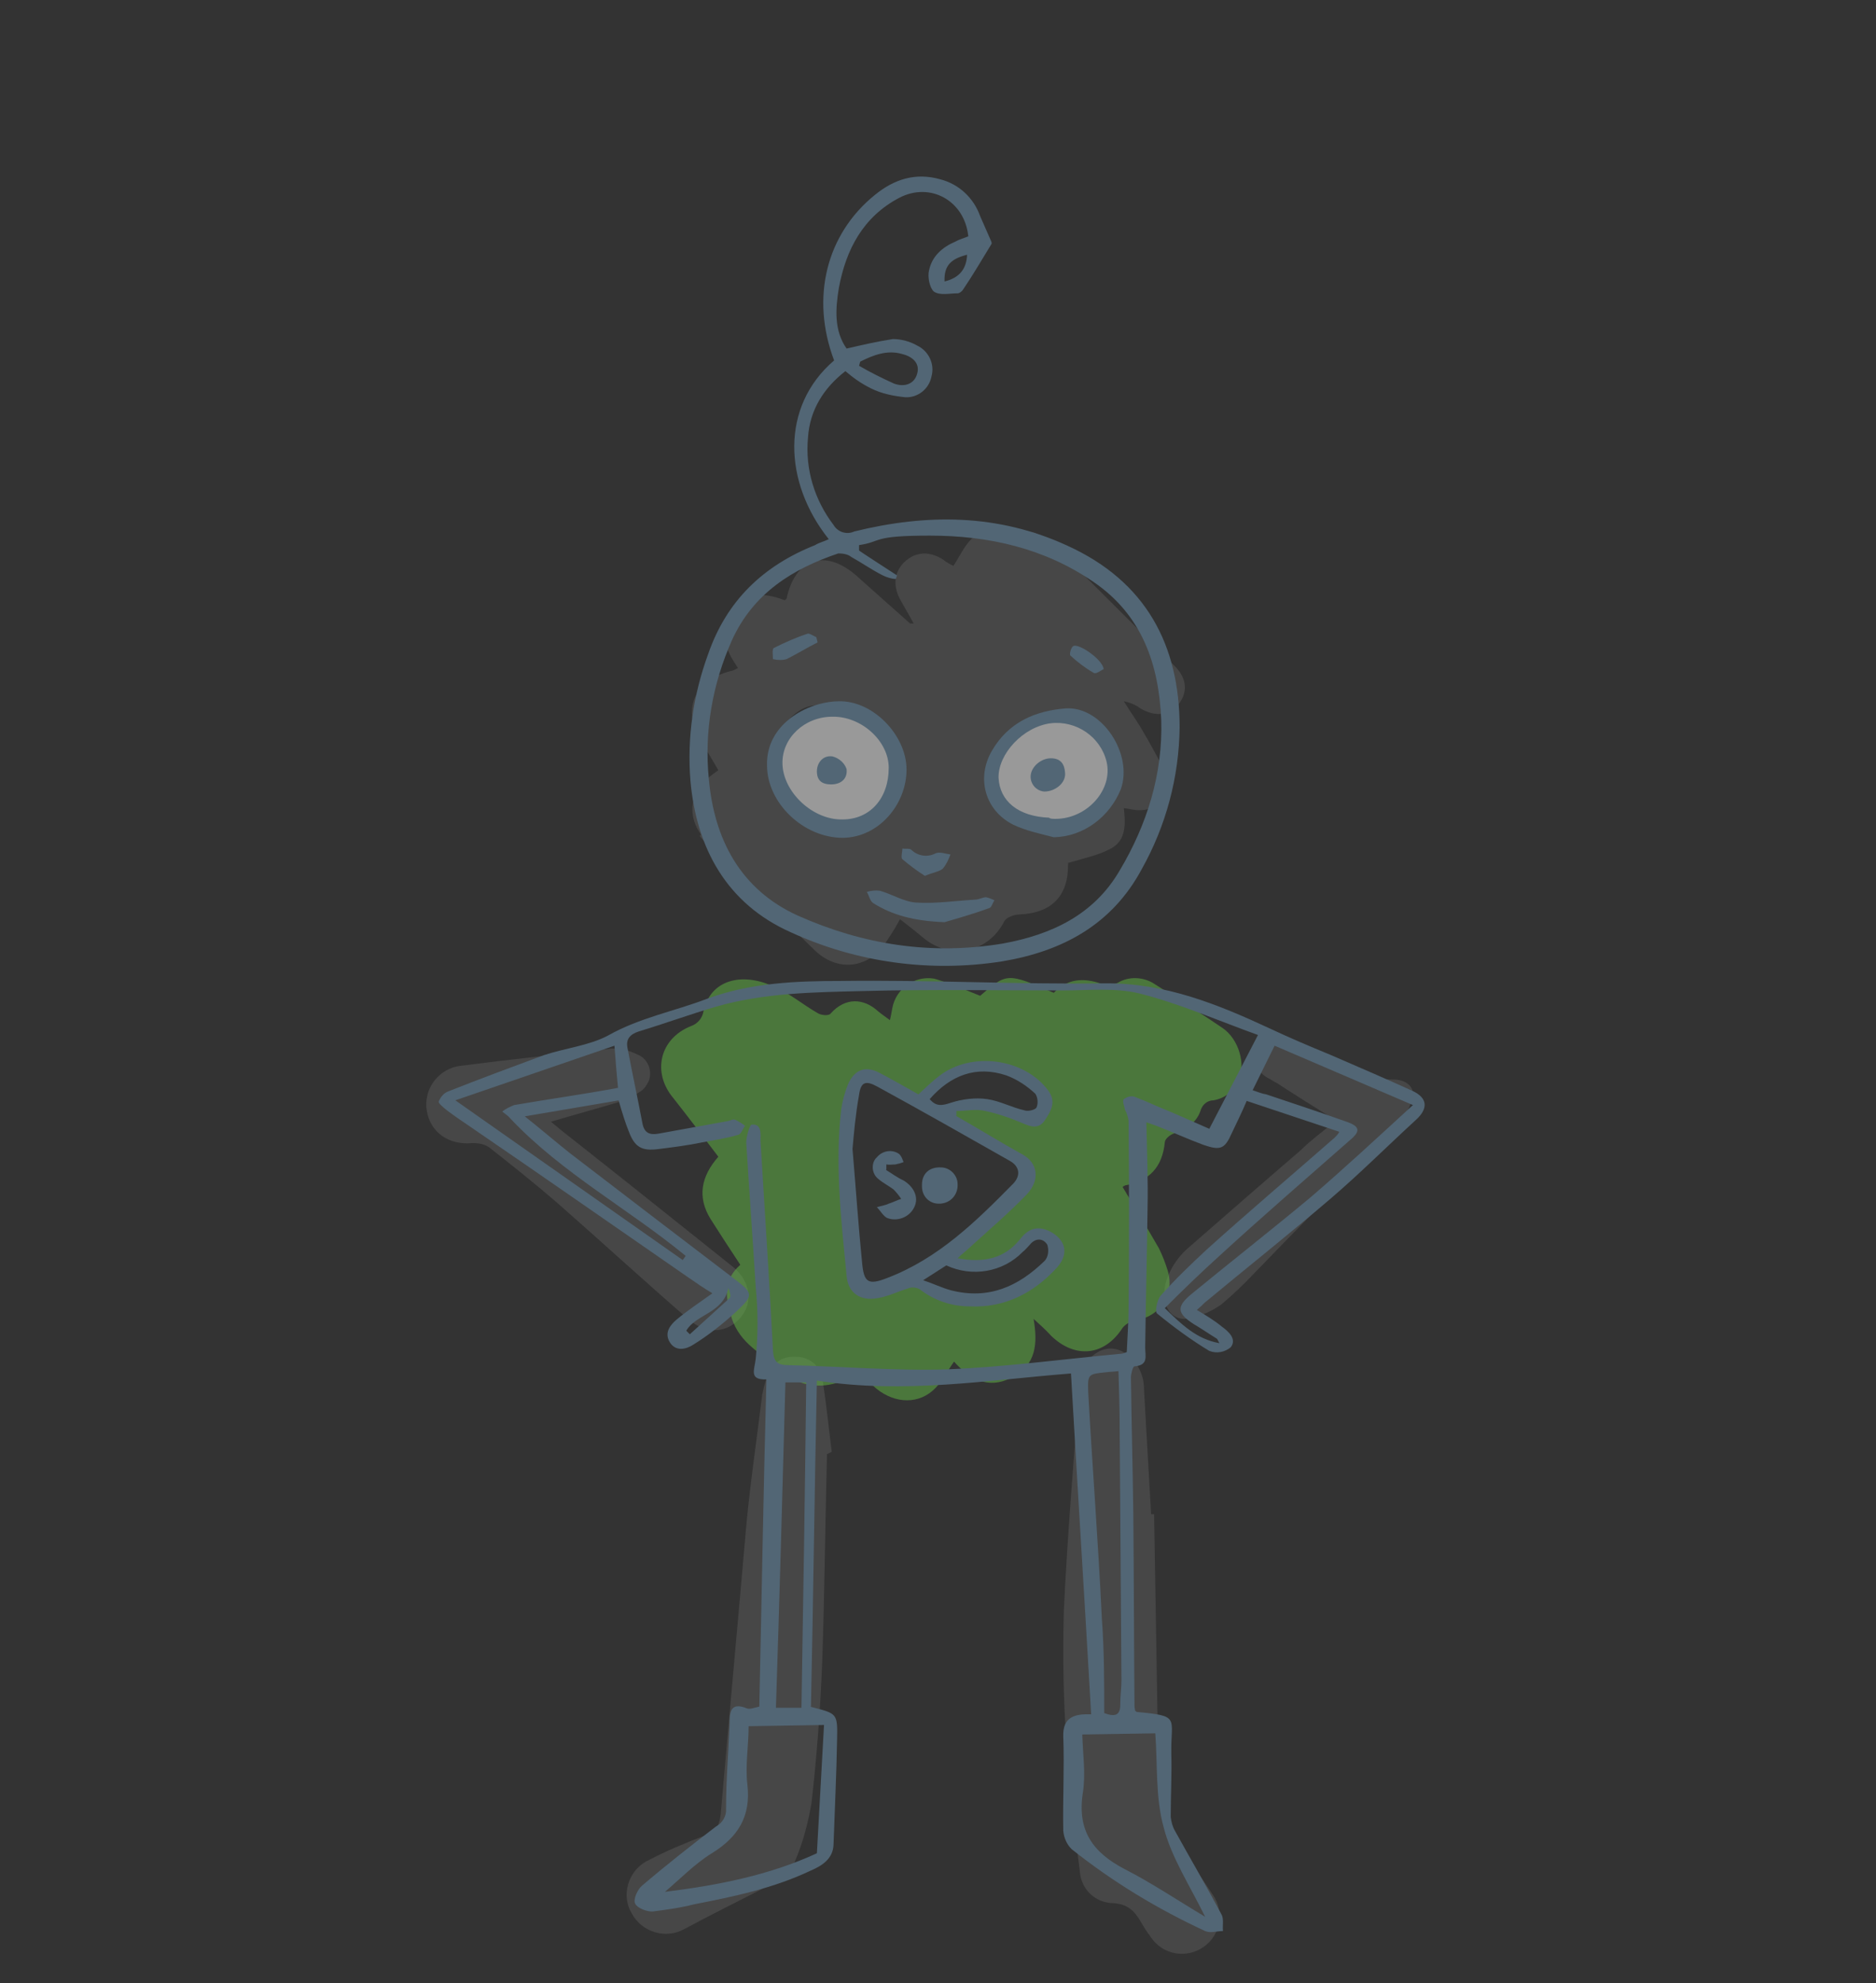 <?xml version="1.0" encoding="UTF-8"?>
<svg xmlns="http://www.w3.org/2000/svg" version="1.1" viewBox="0 0 316 334">
  <rect x="0" y="0" width="316" height="334" fill="#333333" stroke="none"/>
  <!-- Generator: Adobe Illustrator 29.0.0, SVG Export Plug-In . SVG Version: 2.1.0 Build 186)  -->
  <defs>
    <style>
      .st0 {
        fill: #fff;
        opacity: .5;
      }

      .st1 {
        fill: #65bc46;
        isolation: isolate;
        opacity: .5;
      }

      .st2 {
        fill: #fff;
        opacity: .1;
      }

      .st3 {
        fill: #526675;
      }
    </style>
  </defs>
  <g id="Layer_2">
    <polygon class="st0" points="131.1 125 135.5 120.7 140.9 119.6 147.7 122.3 151.1 129.3 149.3 136.3 144.2 138.7 135.2 137.6 130.6 131.1 131.1 125"/>
    <polygon class="st0" points="168.6 125.7 173.6 121.4 180.2 120.9 185.9 123.7 187.7 129.7 185.9 135.5 179.1 139.6 170.5 137.6 166.9 132.1 168.6 125.7"/>
  </g>
  <g id="Layer_1">
    <path class="st2" d="M121,129.7c-1-1.7-1.8-3.1-2.8-4.6-3.4-5.5-1.4-10.5,4.9-12.1.3,0,.6-.2,1.2-.5-2-3-3.6-6.2-1.1-9.6,2.5-3.3,5.7-3.1,9-1.8l.3-.3c1.4-6.7,6.4-8.5,11.7-3.9,3,2.7,6.1,5.4,9.1,8.1h.6c-.8-1.5-1.6-2.8-2.3-4.1-1.3-2.4-.9-4.8.9-6.4,1.8-1.6,4.1-1.7,6.3-.3.6.5,1.4.9,1.8,1.1,1.1-1.7,1.8-3.3,3-4.5,1.8-1.6,3.9,0,5.7-.2s3.6-1.8,5.6-.6c1.3.8,2.5,1.8,3.6,2.8,6.5,6.5,13,12.9,19.4,19.4,2,2,2.2,4.3.7,6.3-1.6,2-4,2.3-6.5.8-.8-.6-1.8-1-2.8-1.2,1.1,1.8,2.3,3.4,3.3,5.2,1.1,1.8,2.1,3.8,3.2,5.7,1,1.8,1.3,3.8,0,5.5-1.3,1.8-3.1,2.2-5.3,1.8-.3-.1-.6-.1-1.2-.2.3,2.6.4,5.3-2,6.7-2.1,1.2-4.6,1.7-7.3,2.5,0-.3-.1.1-.1.5,0,5.2-2.9,8-8.2,8.2-.8,0-2.2.5-2.5,1.1-2.7,5.3-8.9,6.7-13.6,2.9-1.3-1.1-2.7-2.2-4-3.2-.9,1.7-1.9,3.2-3,4.8-3.2,3.7-7.9,3.8-11.4.4-5.3-5.2-10.7-10.4-16-15.7s-2.4-2.7-3.4-4.2c-2-3-1.4-6.9,1.5-9.1.3-.3.8-.6,1.7-1.3ZM150.4,129.9c-.1-6.5-5.6-11.2-13-11.1-3.6,0-7.4,4.9-7.4,9.3.1,4.9,6.2,10.7,11.2,10.6,4.9,0,9.3-4.1,9.2-8.8h0ZM179.4,139.2c3.6,0,6.1-1.8,7.1-5.2.9-3,.5-6.3-1.2-8.9-1.1-1.5-2.7-2.6-4.4-3.1s-3.5-.7-5.3-.6c-1.2,0-2.4.3-3.4.8-3,2.2-4.7,5.3-4.1,9.2.5,3.6,2.8,6,6.4,6.8,1.5.4,3.2.6,4.9,1h0Z"/>
    <path class="st2" d="M194.4,254.9c.2,11.9.4,23.9.6,35.8.1,4.8.4,9.5.6,14.2.1,1.1.5,2.2,1.1,3.1,2.5,3.7,5.1,7.3,7.6,11.1,2,2.9,1.3,6.8-1.6,8.8-2.9,2-6.8,1.3-8.8-1.6-.1-.1-.1-.2-.2-.3-.6-.7-1-1.5-1.5-2.3-1.1-1.9-2.3-3.1-4.8-3.2-3-.1-5.3-2.4-5.5-5.3-.9-7-1.8-14.1-2.2-21.1-.6-7.6-.7-15.2-.5-22.9.6-12.7,1.7-25.4,2.6-38.2,0-.6.2-1,.3-1.6.8-2.6,2.9-4.3,5-4.3s4.3,1.8,5.2,4.4c.3.8.4,1.7.4,2.5.4,7,.8,14,1.2,21h.5Z"/>
    <path class="st2" d="M139.3,244.9c-.3,11.6-.4,23.2-.8,34.8-.3,8-.9,15.9-1.8,23.9-.6,3.5-1.5,6.9-2.9,10.1-.6,1.4-1.7,2.5-3,3.1-4,2.2-8,4.1-12,6.2-1.2.6-2.4,1.3-3.6,1.9-3.1,1.7-7.1.5-8.8-2.7-1.8-3-.6-7,2.4-8.7,0-.1.3-.1.4-.2,3-1.6,6.2-2.9,9.3-4.1,1.9-.6,2.7-1.6,2.9-3.7,1.4-16.1,2.9-32.4,4.3-48.5.7-7.5,1.8-14.8,2.7-22.2.2-.9.4-1.8.7-2.6.8-2.6,2.6-3.9,5.1-3.7,2.3,0,4.2,1.8,4.4,4.1.6,4,1,7.9,1.5,11.9l-.8.4Z"/>
    <path class="st2" d="M92.8,188.9c2,1.7,3.6,2.9,5.1,4.1,8.5,6.7,17.1,13.6,25.5,20.3,3,2.4,3.5,6,1.4,8.5-2.2,2.7-5.7,3-8.7.5-7.5-6.5-14.8-13.2-22.2-19.7-3.7-3.2-7.6-6.3-11.4-9.3-.8-.6-1.8-.8-2.9-.8-4,.4-7.1-1.8-7.7-5.4-.6-3.4,1.6-6.7,5-7.5.2,0,.4-.1.6-.1,8.5-1.1,17-2,25.4-2.9,1.6-.1,3.1.3,4.5,1,1.8.7,2.6,2.9,1.8,4.6-.3.6-.7,1.2-1.3,1.6-1.1.7-2.3,1.4-3.7,1.8-3.3,1-7,2-11.4,3.3Z"/>
    <path class="st2" d="M225.1,188.7c-3.6-2.2-6.8-4.2-10-6.3-.6-.3-1-.6-1.6-.9-1.6-.9-2.2-2.4-1.4-4.1.8-1.6,2.3-1.8,4-1.2,4.4,1.7,8.9,3.3,13.5,4.8,1.7.6,3.4.8,5.3.8,2.4.1,3.8,1.7,2.8,3.9-.7,1.8-1.8,3.3-3.1,4.7-7.7,8.1-15.7,16.1-23.5,24.2-1.7,1.8-3.5,3.5-5.4,5.1-1.6,1.1-3.3,1.9-5.3,2.3-2.5.6-4.3-1.3-4.3-4s1.7-5.8,4-7.8c6.3-5.5,12.6-11,19-16.5,1.5-1.5,3.6-3.1,6-5Z"/>
    <path class="st1" d="M124.7,213c-1.8-2.7-3.4-5.2-5-7.7-2.3-3.7-1.6-7.2,1.3-10.5-2.5-3.3-5-6.6-7.6-9.9-3.6-4.3-2.3-10,3-12.1,1.1-.4,1.9-1.3,2.1-2.5,1.2-5.4,6.5-6.5,11.5-4.3,2.8,1.1,5.1,3.1,7.7,4.6.6.4,1.9.5,2.2.1,2.5-2.8,5.6-2.6,8-.4.6.5,1.2.9,2,1.5.2-.8.3-1.5.4-2,.6-3.3,3.7-5.5,7-5,.4.1.7.2,1,.3,2.3.7,4.5,1.7,6.8,2.6,4.5-3.9,4.6-3.9,12.4-.5,2.3-2.4,5-2.6,8.1-1.5.9.3,1.8.2,2.7-.2,1.8-1.1,4.2-1,6,.1,3.9,2.5,7.8,4.9,11.6,7.5,2.8,1.9,4,6.2,2.7,8.9-.7,1.8-2.4,3-4.2,3.3-1,0-1.9.7-2.2,1.8-.7,2-2.4,3.1-4.5,3.8-.6.2-1.5.9-1.5,1.5-.4,4.1-2.6,6.5-6.6,7.2-.2.1-.3.1-.5.3,2,3.4,4.1,6.8,6.1,10.3.6,1.2,1.1,2.5,1.5,3.8,1.2,4.1-1.3,7.7-5.5,8.4-.8.1-1.6.6-2.1,1.2-3,4.7-7.9,5.3-12,1.4-.9-1-1.9-1.9-3-2.9.7,4.1.5,7.8-3.7,9.9-4.1,2.1-7.2.1-9.7-2.7-1.2,1.7-2.1,3.6-3.6,4.9-2.9,2.5-7,2-10-.8-1.4-1.4-2.6-1.9-4.7-1-3.8,1.5-7.4,1.4-10.8-1.6-3.1-2.8-7-4.4-8.4-9-1.1-3.6-1.3-6.3,1.5-8.8ZM149.6,216.3c3.4-1,7-.4,9.8,1.8.3.2.7.2,1.1.2,5.9,1.2,10.7-1.5,15.1-4.8,2.1-1.7,2.1-3,.3-4.9-1.7-1.7-2.9-.1-3.8.9-2,2.5-5.3,3.8-8.4,3.3-1.9-.2-3.9-.6-6.3-.9,3.7-3,6.8-5.3,9.8-7.8,1.6-1.5,3-3,4.4-4.7.8-.8.8-2.1,0-3-.1-.1-.2-.2-.4-.3-1.1-.9-2.2-1.8-3.4-2.6-3.1-1.9-6.3-3.8-9.5-5.7,1-1.8,3.1-2.9,5.3-2.4,2.9.6,5.6,1.6,8.5,2.2.8.2,2.2.2,2.6-.3.6-.9.7-2,.6-3-.3-.8-.8-1.6-1.7-2-3.4-1.8-6.9-3-10.9-1.8-3.3.8-6.1,3-7.6,6.2-2.5-1.5-4.8-2.8-7.1-4.2-3-1.9-4.4-1.5-4.5,2-.3,6.6-.3,13.3-.5,19.8,0,1.5.1,2.9.1,4.3-.1,3-.9,5.9,2.8,7.8,2.6,1.4,2.4,2,3.7-.1h0Z"/>
    <path class="st3" d="M104.3,185.3l-15.9,2.7c2.9,2.3,5.2,4.3,7.6,6.2,9.1,7,18.3,14,27.6,21.1,3.3,2.5,3.4,2.8.4,5.6-2.3,2.1-4.7,4-7.3,5.6-1.1.7-2.9,1.2-3.9-.5-.9-1.5,0-2.8,1.2-3.8,1.8-1.5,3.9-2.9,6-4.4-1.5-.9-2.8-1.8-4.1-2.7-12.3-8.5-24.6-17.1-36.9-25.5-1.2-.8-2.5-1.7-3.7-2.6-.6-.5-1.5-1.2-1.4-1.5.3-.7.8-1.4,1.6-1.7,5.3-2.1,10.7-4.1,16.1-6.1,3.6-1.2,7.6-1.6,10.8-3.3,5.3-3,11.2-4.1,16.7-6.2,7.3-2.7,15-3,22.6-3,14.8-.2,29.6.6,44.4.4,10.2-.1,19.2,3.6,28,7.7,3.2,1.5,6.5,2.9,9.9,4.3,4.6,2,9.3,4,13.9,6.1,2.6,1.2,2.7,3,.6,4.9-4.8,4.4-9.4,9-14.3,13.2-7,6-14.2,11.7-21.3,17.6-.4.4-.7.7-1.3,1.2,1.5.9,3,1.8,4.2,2.8,1.1.8,2.6,2.1,1.5,3.5-1,.8-2.3,1.1-3.6.6-3-1.8-6-4-8.8-6.3-.4-.3,0-2.3.6-3,2.5-2.8,5.1-5.3,7.8-7.8,7.1-6.4,14.3-12.5,21.5-18.8.3-.3.6-.6.8-1l-15.6-5.2c-.8,1.9-1.7,3.7-2.5,5.4-1.2,2.7-1.9,3-4.8,2-2.7-1-5.3-2.2-7.9-3.2-.6-.2-1.1-.4-1.7-.6.1,5,.3,9.8.2,14.6-.1,7.7-.3,15.6-.4,23.3,0,1.5.6,3-1.8,3.2-.3,0-.6,1.3-.6,1.9.1,7.7.3,15.3.4,22.9.1,10.8.1,21.6.2,32.4,0,.3.1.6.1.8.2.1.2.2.3.2,7.4.7,5.7.9,5.8,7,.1,3.5-.1,7.1-.1,10.7.1.8.3,1.6.7,2.3,2.6,4.7,5.3,9.3,7.8,14,.5.8.2,1.9.3,2.9-1,0-2.1.4-3,0-8-3.7-15.6-8.3-22.5-13.8-.8-.8-1.3-1.9-1.4-3.1-.1-5.3.2-10.6,0-15.9-.1-3.3,2-3.8,4.7-3.7-1.1-19.2-2.3-38.2-3.4-57.4-14,1.1-28.1,3.5-42.8,1.2-.4,18.5-.6,36.5-1,54.9-.2-.1,0,.1.2.1,4.2,1.1,4.3,1,4.2,5.5-.1,5.9-.4,11.8-.6,17.7-.1,2.3-1.9,3.5-3.8,4.3-6.3,3-13,4.4-19.7,5.7-2.3.6-4.6.9-6.9,1.2-1,.1-2.7-.6-3-1.3-.4-.7.4-2.4,1.1-3,4.1-3.5,8.3-6.8,12.5-10,1.1-.6,1.8-1.8,1.7-3,0-4.8.4-9.5.6-14.3,0-1.7,0-3.8,2.9-2.6.5.2,1.2-.1,2.1-.3.4-18.3.7-36.6,1.2-55.1-3,.1-2-1.6-1.8-3.5.4-4,.4-8,0-12-.5-8.1-1.1-16.3-1.6-24.4,0-1,.6-3,.9-3,1.8-.2,1.5,1.7,1.5,2.7.7,11.7,1.5,23.5,2.1,35.2.1,1.9.6,2.6,2.6,2.6,8.9.2,18,1,26.9.7,9.7-.4,19.3-1.7,28.9-2.6.4,0,.7-.1,1.2-.3.1-2.5.3-4.9.3-7.3.1-10.6.1-21.1,0-31.7-.1-.6-.3-1.3-.6-1.8-.1-.6-.5-1.5-.2-1.8.6-.4,1.2-.6,1.8-.4,1.3.5,2.5,1,3.8,1.6,3,1.2,5.8,2.5,8.8,3.8l8.2-15.8c-6.7-2.4-13.2-5.3-20-7-4.1-1-8.6-.5-12.8-.5-11.2,0-22.5-.2-33.7.1-8.3.2-16.6.3-24.7,2.6-4.4,1.3-8.8,2.9-13.1,4.2-1.5.5-2.2,1.3-1.9,2.8.8,4.2,1.7,8.4,2.5,12.6.3,1.7,1.2,2.1,2.8,1.8,3.9-.7,7.7-1.4,11.6-2.1.5-.1.9-.4,1.3-.2.6.3,1.1.6,1.6,1-.4.5-.6,1.3-1.1,1.5-2,.6-4.1.9-6.2,1.3-2.4.5-4.8.8-7.2,1.1-2.9.4-4.1-.3-5.1-3-.5-1.2-1.1-3.1-1.7-5.2ZM138.8,290.5l-12.7.2c0,3.4-.6,6.6-.2,9.9.6,5.3-1.6,8.8-6,11.5-2.9,1.8-5.3,4.3-7.9,6.5,8.9-1.1,17.6-2.8,25.6-6.5.4-7.2.8-14.3,1.2-21.6h0ZM182.3,292.1c.1,3.3.6,6.6.1,9.8-1,6.4,1.7,10.1,7.1,12.9,4.5,2.3,8.8,5.2,13.5,8-2.6-5.3-5.7-10-7-15.1-1.4-5.1-1-10.6-1.4-15.8l-12.3.2ZM205.4,226.2c-.3-.5-.3-.7-.5-.8-1.3-.8-2.6-1.7-3.8-2.4-2.8-1.8-3-2.9-.5-5,6.7-5.5,13.6-10.9,20.2-16.4,5.7-4.9,11.2-10,17.2-15.5l-23.3-10-3.7,7.5c.9.3,1.6.6,2.3.7,4.5,1.5,9,3,13.5,4.6,2.3.8,2.4,1.6.6,3.1-7.4,6.5-14.8,12.9-22,19.5-3.1,2.8-6.1,5.7-9.2,8.8,2.8,2.7,5.3,5.2,9.2,5.9h0ZM186,288.5c1.9.7,2.7.3,2.7-1.4s.2-2.7.2-4.1c-.1-14.1-.2-28.2-.3-42.4,0-3.2-.1-6.5-.2-9.7-.7.1-1.4.1-2.1.2-3,.3-3.1.3-3,3.3.7,12.7,1.7,25.4,2.3,38.2.4,5.3.4,10.6.4,15.9h0ZM130.7,287.6h4.3c.3-18.4.6-36.4.8-54.8h-3.5c-.5,18.4-1,36.6-1.6,54.8h0ZM115,212.2l.5-.7c-9.6-7.9-20.8-13.9-29.5-23.1-.4-.5-.9-.8-1.4-1.2.6-.5,1.3-.8,2-1.1,5.8-1,11.6-1.8,17.5-2.9-.2-2.1-.4-4.3-.6-7.1l-26.8,9.2,38.3,26.9ZM115.6,224.1l.6.6c2.2-2,4.5-4.1,6.7-6.1.3-.3,0-1.1-.2-1.7-.9,4.3-5.5,4.4-7.1,7.2h0Z"/>
    <path class="st3" d="M139.6,90.8c-7.6-9.5-8.2-22.3.9-30.1-4-10.6-1.3-21.3,6.9-27.9,3.2-2.6,6.8-3.8,11-2.6,3.1.8,5.6,3.1,6.7,6.2.6,1.4,1.2,2.7,1.8,4.1.1.2.2.5.1.6-1.6,2.6-3.1,5.2-4.8,7.7-.2.3-.6.6-.9.6-1.4,0-3,.4-4-.3-.7-.6-1.1-2.5-.8-3.6.5-2.4,2.3-3.9,4.4-4.8.7-.4,1.5-.6,2.2-.9-.6-6-6.4-9.2-11.6-6.5-6.1,3.2-9,8.7-10.2,15.2-.6,3.6-.8,7.2,1.3,10.2,2.6-.6,5.2-1.2,7.8-1.6,1.4,0,2.9.4,4.1,1.1,1.9.9,3,3.1,2.4,5.2-.4,2.1-2.3,3.6-4.4,3.5-2-.2-4-.6-5.8-1.5s-3-1.8-4.3-2.9c-3.6,2.8-6,6.5-6.3,11.2-.5,5.3,1.1,10.5,4.3,14.7.7,1.2,2.2,1.7,3.5,1.1,12.2-3,24.2-3,35.9,2.4,13.2,6,18.9,16.7,18.9,30.6-.1,8.4-2.3,16.6-6.4,23.9-5,9.3-13.3,13.8-23.5,15.5-12.1,1.9-24.5.2-35.6-4.9-10.8-4.8-15.9-14.2-16.9-25.5-.6-7.3.5-14.6,3-21.4,3.1-8.9,9.2-14.8,18-18.3.6-.4,1.5-.6,2.3-1ZM151.1,96.9l-.2.6c-.7,0-1.6-.3-2.2-.6-1.8-.9-3.5-2.1-5.3-3.1-.6-.5-1.5-.6-2.2-.6-7.7,2.6-14.3,6.7-17.9,14.6-3.3,7.4-4.7,15.4-3.9,23.4.9,10.1,5.3,18.6,15,23,11,4.9,22.5,6.7,34.5,4.7,8.3-1.5,15.4-4.9,19.7-12.3,4.6-7.7,7.3-16.3,7-25.4-.4-9.3-3.2-17.6-11.4-23.2-8.3-5.7-17.7-7.8-27.6-7.8s-7.9,1-11.9,1.6v.9c-.1,0,6.4,4.2,6.4,4.2ZM144.9,60.9l-.2.7c1.9,1.1,3.9,2.1,5.9,3,1.6.6,3.4.2,3.9-1.7.5-1.8-.9-2.9-2.6-3.3-2.5-.7-4.8.2-7,1.3h0ZM159.1,47.4c2.5-.6,3.7-2.1,3.8-4.5-2.8.7-3.9,1.9-3.8,4.5h0Z"/>
    <path class="st3" d="M161,187.9c3.7,2.1,7.4,4.4,11.2,6.5,2.6,1.4,3.1,4.3.7,6.8-3.1,3.2-6.5,6.1-9.8,9.1-.5.5-1,.8-1.8,1.6,4.4.8,7.9.1,10.6-3.3,1.4-1.8,3-2.2,5-1.2,2.6,1.4,3.2,3.7,1.2,6-3.9,4.3-8.8,6.9-14.8,6.6-3,0-6-1-8.4-2.9-.6-.3-1.4-.4-2-.1-1.7.5-3.2,1.3-5,1.6-3,.6-5.1-.9-5.3-3.8-.9-9.3-2-18.6-.9-28,.2-1.4.6-2.8,1.1-4.1,1.1-2.6,3-3.3,5.4-2,2.1,1.1,4.2,2.3,6.5,3.6,1.2-1.1,2.3-2.2,3.5-3.1,5.4-4.2,14.4-3,18.4,2.5,1.3,1.8.5,3.3-.5,4.8-.9,1.5-2.1,1.4-3.5.8-2.1-.9-4.3-1.7-6.6-2.2-1.6-.4-3.2,0-4.9,0v.8ZM143.6,193.5c.6,7.1,1,13,1.6,19,.3,3.5,1,4,4.3,2.7,8.6-3.3,14.9-9.5,21.2-15.9,1.3-1.4,1-2.9-.6-3.8-7.4-4.2-14.8-8.4-22.3-12.5-2-1.1-2.8-.8-3.1,1.4-.6,3.3-.9,6.8-1.1,9.1h0ZM155.5,215.6c1.8.6,3.2,1.3,4.7,1.7,6.3,1.6,11.3-.6,15.8-5,.6-.7.7-1.8.4-2.7-.7-1.1-2-1.2-3,.1-.4.4-.7.8-1.1,1.1-3.4,3.5-8.6,4.3-12.9,2.3l-3.9,2.5ZM156.6,185.1c1.1,1.3,2.1,1.1,3.6.6,1.9-.6,4.1-.9,6.1-.6,2.1.3,4.1,1.4,6.3,1.9.6.2,1.8-.1,2-.5.3-.7.2-1.7-.2-2.3-1.4-1.3-3-2.4-4.9-3.1-5.1-1.7-9.4,0-12.9,4h0Z"/>
    <path class="st3" d="M129.2,128.9c-.2-6.9,6.7-10.7,12-10.8,5.8-.2,11.5,5.7,11.5,11.5s-4.6,11.4-10.7,11.5c-6.7,0-12.8-5.9-12.8-12.2ZM140.2,120.7c-4.7,0-8.5,3.6-8.4,7.9.1,4.8,5.1,9.5,10.1,9.4,4.7,0,7.8-3.6,7.8-8.7,0-4.5-4.6-8.7-9.5-8.6h0Z"/>
    <path class="st3" d="M177.5,141c-2.3-.6-4.7-1.1-6.8-2.1-4.8-2.4-6.3-7.9-3.6-12.5,2.8-4.8,7.3-6.7,12.4-7.1,6.1-.4,11.4,7.7,9.3,13.6-1.9,4.7-6.3,8-11.3,8.1ZM177.8,137.9c5.3,0,9.7-4.9,8.6-9.6-1-4.2-5.1-7-9.4-6.5-4.7.6-8.9,5.2-8.8,9.2.2,3.9,3.3,6.5,8.5,6.7.2.2.6.2,1.1.2h0Z"/>
    <path class="st3" d="M159.1,155.3c-5.2-.2-8.8-1.2-12-3.2-.6-.4-.7-1.3-1.1-1.9.7-.2,1.5-.3,2.2-.2,2.1.6,4.1,1.9,6.2,2,3.2.2,6.5-.3,9.9-.5.6,0,1.2-.4,1.8-.4.5.1.9.3,1.4.5-.3.5-.5,1.2-.8,1.3-3,1.1-5.9,1.9-7.6,2.4Z"/>
    <path class="st3" d="M155.8,147.5c-1.3-.8-2.6-1.8-3.8-2.8-.3-.3,0-1.2,0-1.8.6.1,1.3-.1,1.6.3,1.1,1,2.7,1.2,4,.5.7-.3,1.7.1,2.5.2-.3.8-.7,1.7-1.3,2.4-.6.5-1.6.6-3,1.2Z"/>
    <path class="st3" d="M137.7,108.2c-1.8.9-3.4,1.9-5.2,2.8-.7.2-1.5.2-2.3,0,0-.6-.2-1.8.2-1.9,1.8-.9,3.8-1.8,5.7-2.4.4,0,.9.4,1.4.6l.2.8Z"/>
    <path class="st3" d="M185.9,112.7c-.5.2-1.3.9-1.7.6-1.4-.8-2.7-1.8-3.9-2.9-.2-.2.1-1.4.5-1.6.9-.5,5,2.3,5.1,3.9Z"/>
    <path class="st3" d="M149.2,197c1,.6,1.9,1.3,3,1.8,1.8,1.1,2.6,2.9,1.8,4.5-.8,1.7-2.9,2.5-4.6,1.8-.6-.3-1.1-1.2-1.7-1.8.6-.2,1.4-.3,2-.6.7-.2,1.4-.6,2.1-.8-.4-.6-.8-1.1-1.3-1.6-.8-.6-1.8-1.1-2.6-1.8-1-.8-1.2-2.4-.4-3.4l.2-.2c.9-1.1,2.5-1.4,3.7-.6.4.3.6.9.8,1.4-.5.2-.9.3-1.4.4-.5,0-1,.1-1.5,0v.9Z"/>
    <path class="st3" d="M161.3,199.4c.1,1.8-1.2,3.2-2.9,3.3h-.1c-1.7.1-3-1.2-3-2.9v-.3c0-1.8,1.2-3,3.2-2.9,1.5,0,2.8,1.3,2.8,2.8h0Z"/>
    <path class="st3" d="M140,132.1c-1.6,0-2.4-.7-2.4-2.2s1.1-2.8,2.7-2.5c1,.3,1.9,1,2.3,2.1.2,1.7-1,2.6-2.6,2.6Z"/>
    <path class="st3" d="M175.9,133.3c-1.3-.1-2.3-1.2-2.3-2.5h0c0-1.6,1.7-3.1,3.4-3.1s2.3,1,2.4,2.4c.2,1.7-1.6,3.2-3.5,3.2Z"/>
  </g>
</svg>
